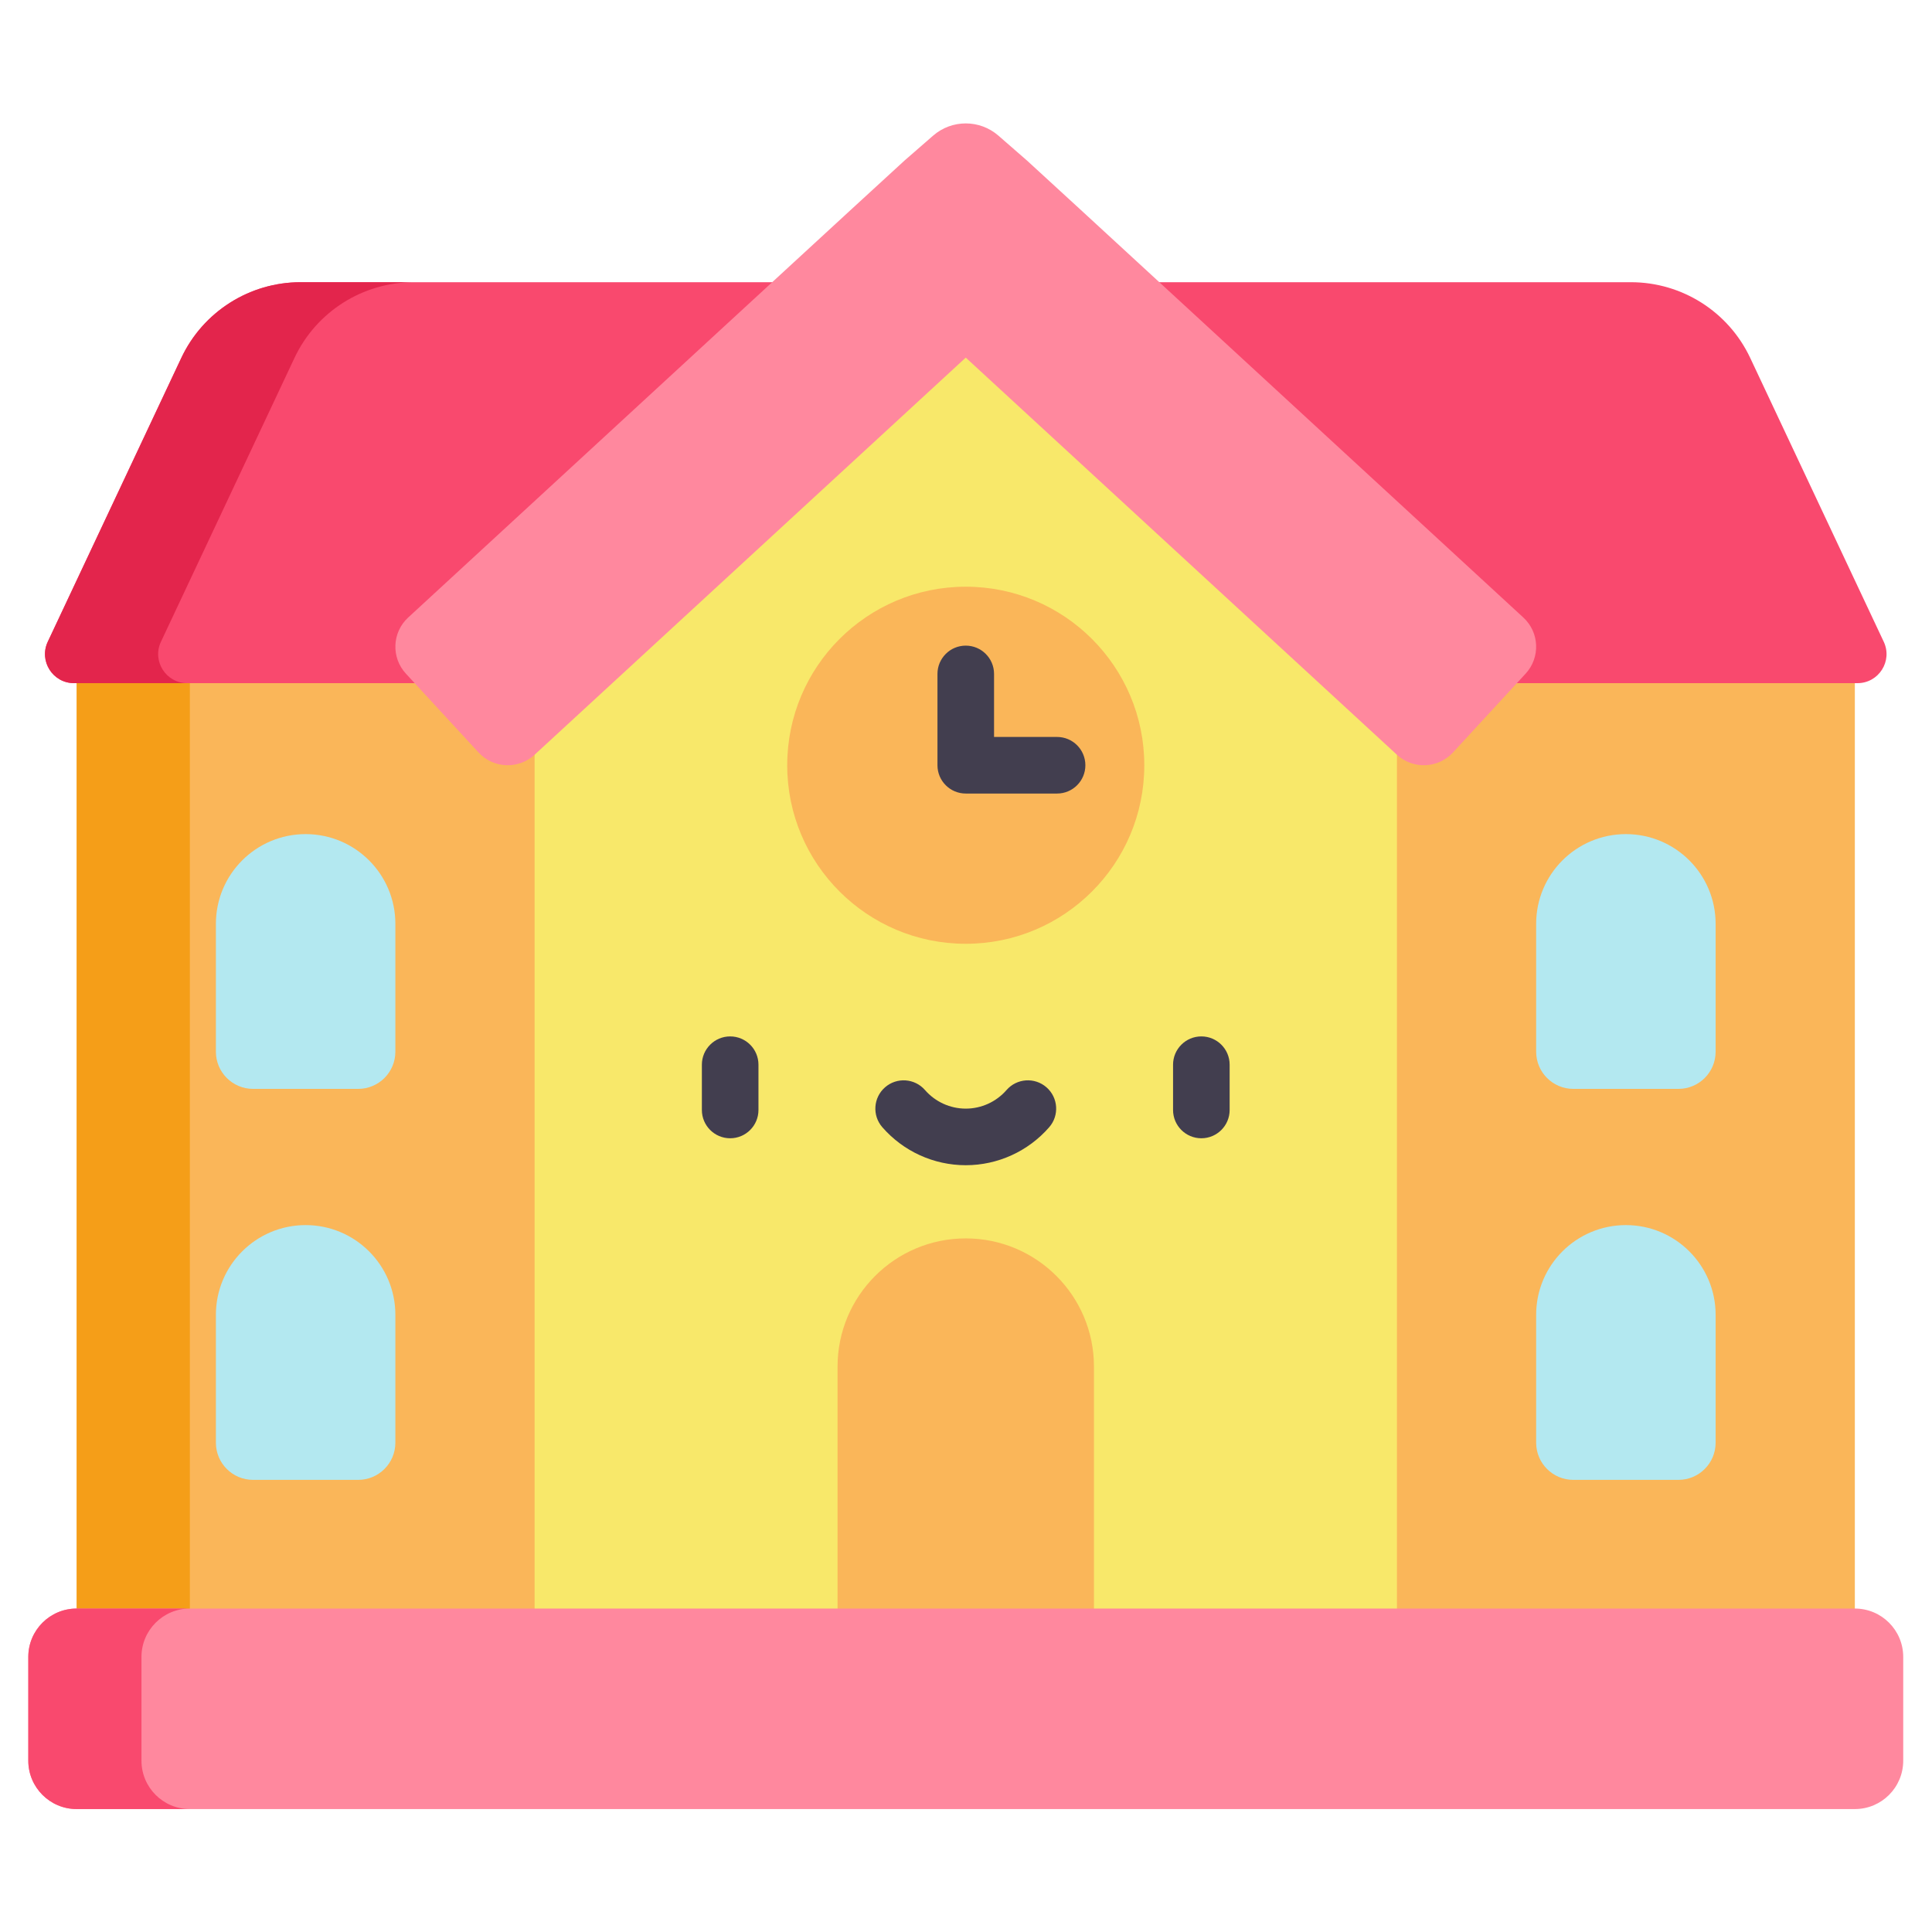 <?xml version="1.0" encoding="UTF-8" standalone="no"?>
<!-- Created with Inkscape (http://www.inkscape.org/) -->

<svg
   version="1.1"
   id="svg4704"
   width="682.667"
   height="682.667"
   viewBox="0 0 682.667 682.667"
   xmlns="http://www.w3.org/2000/svg"
   xmlns:svg="http://www.w3.org/2000/svg">
  <defs
     id="defs4708">
    <clipPath
       clipPathUnits="userSpaceOnUse"
       id="clipPath4722">
      <path
         d="M 0,512 H 512 V 0 H 0 Z"
         id="path4720" />
    </clipPath>
  </defs>
  <g
     id="g4710"
     transform="matrix(1.333,0,0,-1.333,0,682.667)">
    <path
       d="M 491.676,343.724 H 20.324 V 73.058 h 471.352 z"
       style="fill:#fab659;fill-opacity:1;fill-rule:nonzero;stroke:none"
       id="path4712" />
    <path
       d="m 20.324,73.058 h 30 v 270.666 h -30 z"
       style="fill:#f59e18;fill-opacity:1;fill-rule:nonzero;stroke:none"
       id="path4714" />
    <g
       id="g4716">
      <g
         id="g4718"
         clip-path="url(#clipPath4722)">
        <g
           id="g4724"
           transform="translate(499.337,342.014)">
          <path
             d="m 0,0 -35.392,75.23 c -5.765,12.255 -18.09,20.079 -31.633,20.079 h -352.624 c -13.543,0 -25.869,-7.824 -31.634,-20.079 L -486.675,0 c -2.402,-5.104 1.323,-10.974 6.965,-10.974 H -6.965 c 5.642,0 9.367,5.87 6.965,10.974"
             style="fill:#f9496e;fill-opacity:1;fill-rule:nonzero;stroke:none"
             id="path4726" />
        </g>
        <g
           id="g4728"
           transform="translate(42.663,342.014)">
          <path
             d="m 0,0 35.392,75.23 c 5.765,12.255 18.09,20.079 31.633,20.079 h -30 C 23.482,95.309 11.157,87.485 5.392,75.23 L -30,0 c -2.402,-5.104 1.323,-10.974 6.965,-10.974 h 30 C 1.323,-10.974 -2.402,-5.104 0,0"
             style="fill:#e3254c;fill-opacity:1;fill-rule:nonzero;stroke:none"
             id="path4730" />
        </g>
        <g
           id="g4732"
           transform="translate(370.292,73.058)">
          <path
             d="M 0,0 V 269.006 L -114.292,372.507 -228.584,269.006 V 0 Z"
             style="fill:#f8e86a;fill-opacity:1;fill-rule:nonzero;stroke:none"
             id="path4734" />
        </g>
        <g
           id="g4736"
           transform="translate(403.804,348.437)">
          <path
             d="m 0,0 c -51.745,47.679 -129.883,119.662 -131.557,121.121 l -7.588,6.613 c -4.961,4.325 -12.353,4.326 -17.314,0.001 l -7.59,-6.612 C -165.724,119.664 -243.863,47.679 -295.607,0 c -4.276,-3.94 -4.546,-10.599 -0.606,-14.874 l 19.246,-20.887 c 3.94,-4.276 10.595,-4.552 14.871,-0.612 30.97,28.535 86.619,79.804 114.292,105.27 27.674,-25.468 83.323,-76.736 114.292,-105.27 4.276,-3.94 10.931,-3.664 14.871,0.612 L 0.606,-14.874 C 4.546,-10.599 4.276,-3.94 0,0"
             style="fill:#ff889e;fill-opacity:1;fill-rule:nonzero;stroke:none"
             id="path4738" />
        </g>
        <g
           id="g4740"
           transform="translate(303.326,309.279)">
          <path
             d="m 0,0 c 0,-26.138 -21.188,-47.326 -47.326,-47.326 -26.138,0 -47.326,21.188 -47.326,47.326 0,26.138 21.188,47.326 47.326,47.326 C -21.188,47.326 0,26.138 0,0"
             style="fill:#fab659;fill-opacity:1;fill-rule:nonzero;stroke:none"
             id="path4742" />
        </g>
        <g
           id="g4744"
           transform="translate(280.207,301.779)">
          <path
             d="m 0,0 h -24.208 c -4.142,0 -7.5,3.358 -7.5,7.5 v 24.208 c 0,4.142 3.358,7.5 7.5,7.5 4.143,0 7.5,-3.358 7.5,-7.5 V 15 H 0 C 4.142,15 7.5,11.643 7.5,7.5 7.5,3.358 4.142,0 0,0"
             style="fill:#423e4f;fill-opacity:1;fill-rule:nonzero;stroke:none"
             id="path4746" />
        </g>
        <g
           id="g4748"
           transform="translate(81.016,291.025)">
          <path
             d="m 0,0 c -13.138,0 -23.788,-10.649 -23.788,-23.787 v -33.892 c 0,-5.443 4.413,-9.857 9.858,-9.857 h 27.86 c 5.445,0 9.858,4.414 9.858,9.857 v 33.892 C 23.788,-10.649 13.138,0 0,0"
             style="fill:#b3e8f0;fill-opacity:1;fill-rule:nonzero;stroke:none"
             id="path4750" />
        </g>
        <g
           id="g4752"
           transform="translate(81.016,187.384)">
          <path
             d="m 0,0 c -13.138,0 -23.788,-10.65 -23.788,-23.788 v -33.891 c 0,-5.444 4.413,-9.857 9.858,-9.857 h 27.86 c 5.445,0 9.858,4.413 9.858,9.857 v 33.891 C 23.788,-10.65 13.138,0 0,0"
             style="fill:#b3e8f0;fill-opacity:1;fill-rule:nonzero;stroke:none"
             id="path4754" />
        </g>
        <g
           id="g4756"
           transform="translate(430.984,291.025)">
          <path
             d="m 0,0 c 13.138,0 23.788,-10.649 23.788,-23.787 v -33.892 c 0,-5.443 -4.413,-9.857 -9.858,-9.857 h -27.86 c -5.445,0 -9.858,4.414 -9.858,9.857 v 33.892 C -23.788,-10.649 -13.138,0 0,0"
             style="fill:#b3e8f0;fill-opacity:1;fill-rule:nonzero;stroke:none"
             id="path4758" />
        </g>
        <g
           id="g4760"
           transform="translate(430.984,187.384)">
          <path
             d="m 0,0 c 13.138,0 23.788,-10.65 23.788,-23.788 v -33.891 c 0,-5.444 -4.413,-9.857 -9.858,-9.857 h -27.86 c -5.445,0 -9.858,4.413 -9.858,9.857 v 33.891 C -23.788,-10.65 -13.138,0 0,0"
             style="fill:#b3e8f0;fill-opacity:1;fill-rule:nonzero;stroke:none"
             id="path4762" />
        </g>
        <g
           id="g4764"
           transform="translate(222.017,73.058)">
          <path
             d="m 0,0 v 76.815 c 0,18.769 15.215,33.984 33.983,33.984 18.768,0 33.983,-15.215 33.983,-33.984 V 0 Z"
             style="fill:#fab659;fill-opacity:1;fill-rule:nonzero;stroke:none"
             id="path4766" />
        </g>
        <g
           id="g4768"
           transform="translate(193.551,210.4)">
          <path
             d="m 0,0 c -4.142,0 -7.5,3.358 -7.5,7.5 v 12 c 0,4.143 3.358,7.5 7.5,7.5 4.142,0 7.5,-3.357 7.5,-7.5 V 7.5 C 7.5,3.358 4.142,0 0,0"
             style="fill:#423e4f;fill-opacity:1;fill-rule:nonzero;stroke:none"
             id="path4770" />
        </g>
        <g
           id="g4772"
           transform="translate(318.449,210.4)">
          <path
             d="m 0,0 c -4.142,0 -7.5,3.358 -7.5,7.5 v 12 c 0,4.143 3.358,7.5 7.5,7.5 4.142,0 7.5,-3.357 7.5,-7.5 V 7.5 C 7.5,3.358 4.142,0 0,0"
             style="fill:#423e4f;fill-opacity:1;fill-rule:nonzero;stroke:none"
             id="path4774" />
        </g>
        <g
           id="g4776"
           transform="translate(256,203.257)">
          <path
             d="m 0,0 c -8.478,0 -16.54,3.672 -22.119,10.073 -2.721,3.123 -2.396,7.861 0.727,10.582 3.123,2.721 7.861,2.397 10.582,-0.726 C -8.081,16.797 -4.141,15 0,15 c 4.141,0 8.081,1.797 10.81,4.929 2.721,3.123 7.459,3.447 10.582,0.726 3.123,-2.721 3.448,-7.459 0.727,-10.582 C 16.54,3.672 8.478,0 0,0"
             style="fill:#423e4f;fill-opacity:1;fill-rule:nonzero;stroke:none"
             id="path4778" />
        </g>
        <g
           id="g4780"
           transform="translate(491.676,85.741)">
          <path
             d="m 0,0 h -471.352 c -7.082,0 -12.824,-5.741 -12.824,-12.824 v -27.507 c 0,-7.083 5.742,-12.825 12.824,-12.825 H 0 c 7.083,0 12.824,5.742 12.824,12.825 v 27.507 C 12.824,-5.741 7.083,0 0,0"
             style="fill:#ff889e;fill-opacity:1;fill-rule:nonzero;stroke:none"
             id="path4782" />
        </g>
        <g
           id="g4784"
           transform="translate(37.5,45.409)">
          <path
             d="m 0,0 v 27.508 c 0,7.083 5.742,12.824 12.824,12.824 h -30 C -24.258,40.332 -30,34.591 -30,27.508 V 0 c 0,-7.082 5.742,-12.824 12.824,-12.824 h 30 C 5.742,-12.824 0,-7.082 0,0"
             style="fill:#f9496e;fill-opacity:1;fill-rule:nonzero;stroke:none"
             id="path4786" />
        </g>
      </g>
    </g>
  </g>
</svg>
